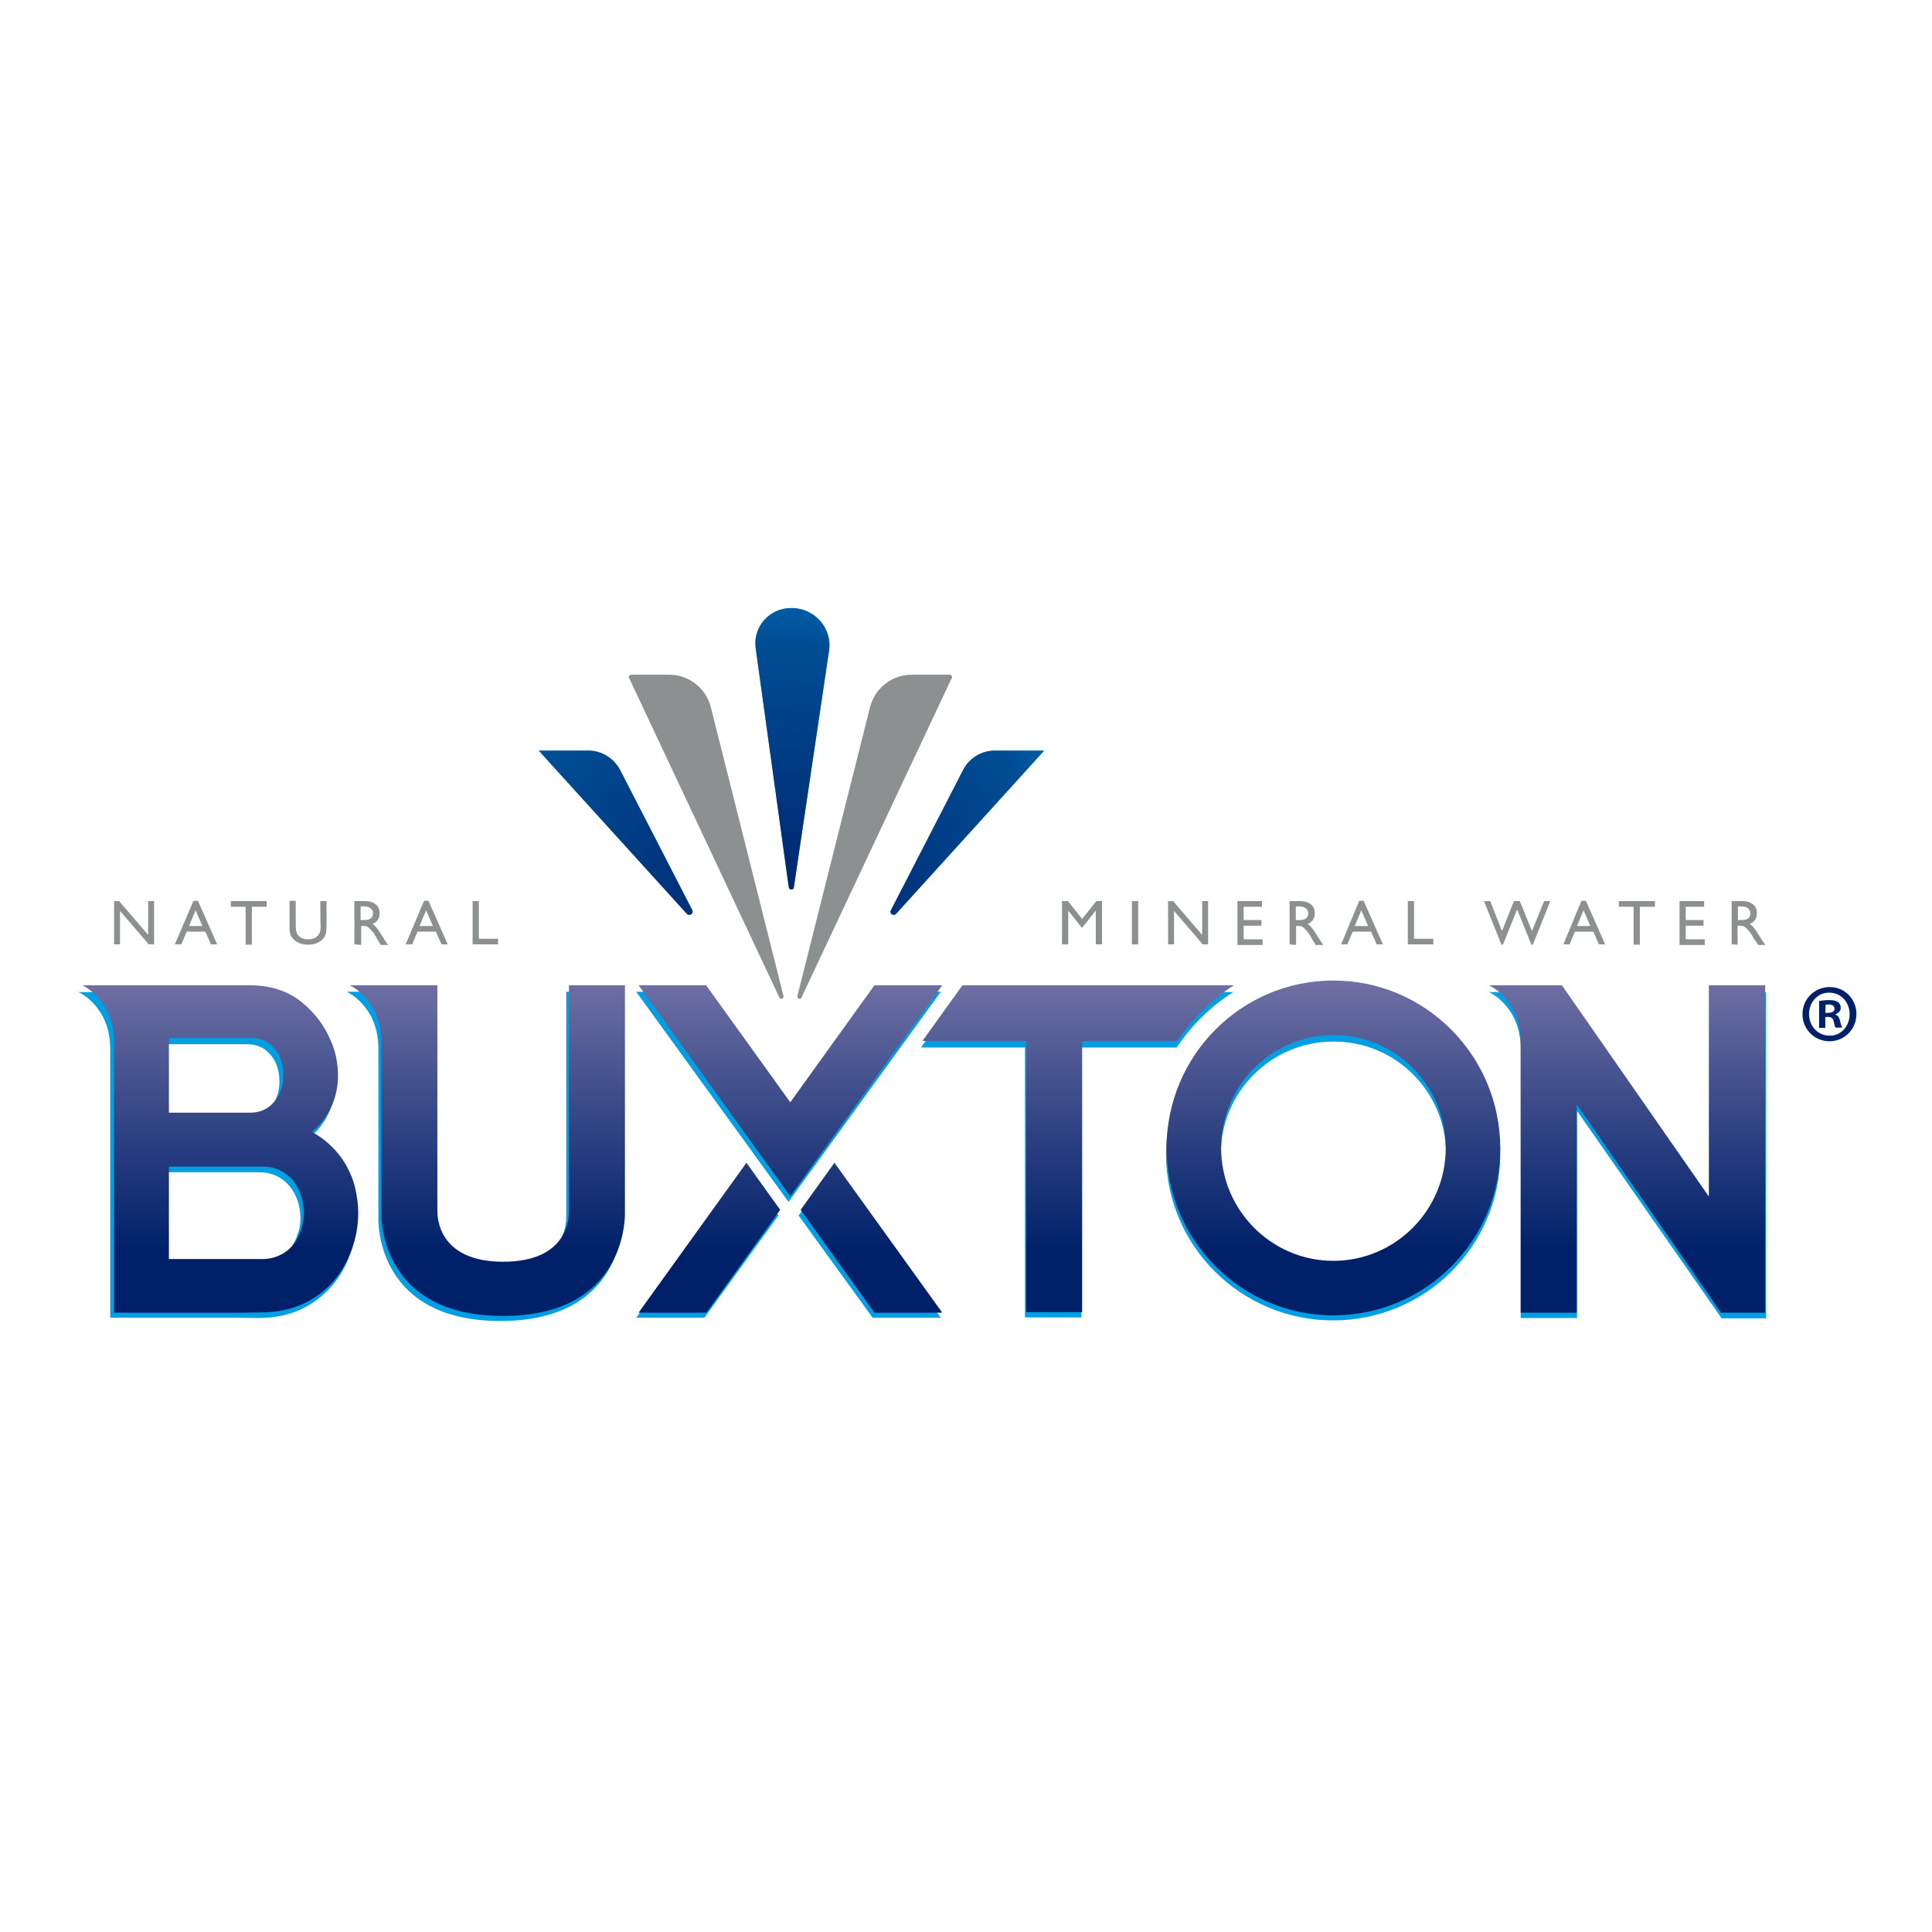 <?xml version="1.0" encoding="UTF-8"?> <svg xmlns="http://www.w3.org/2000/svg" xmlns:xlink="http://www.w3.org/1999/xlink" version="1.1" id="layer" x="0px" y="0px" viewBox="-153 -46 652 652" style="enable-background:new -153 -46 652 652;" xml:space="preserve"> <style type="text/css"> .st0{fill:#009FE3;} .st1{fill:#8C9091;} .st2{fill:url(#SVGID_1_);} .st3{fill:url(#SVGID_2_);} .st4{fill:#00216A;} </style> <path class="st0" d="M15.9,399.8c-41.2,0-41.2-32.3-41.2-34.4v-57.5c0-14.5-10.7-19.2-10.7-19.2h29.7v75.7c0,1.8,0,17.1,22.2,17.1 c22.2,0,22.2-15,22.2-17.1v-75.7h19v76.7C57.1,367.3,57.1,399.8,15.9,399.8L15.9,399.8z M424,288.8v71l-49.8-71h-24.7 c0,0,10.7,4.7,10.7,19.2v90.8h19v-69.9l48.8,70H443v-110L424,288.8L424,288.8z M-97.3,331.5h27.4c2.4,0,4.4-0.6,6.1-1.8 c1.7-1.2,2.9-2.8,3.8-4.6c0.9-1.9,1.3-4,1.3-6.1c0-2.2-0.4-4.3-1.2-6.2c-0.8-1.8-2.1-3.4-3.7-4.6c-1.6-1.2-3.7-1.8-6.2-1.8h-27.5 C-97.3,306.5-97.3,331.5-97.3,331.5z M-51.6,365.1c0-1.9-0.3-3.9-0.9-5.7c-0.6-1.8-1.5-3.5-2.7-5c-1.2-1.5-2.7-2.7-4.4-3.5 c-1.8-0.9-3.8-1.3-6.2-1.3h-31.6v31h31.6c2.3,0,4.4-0.5,6.1-1.4c1.8-0.9,3.3-2.1,4.4-3.5c1.2-1.5,2.1-3.1,2.6-4.9 C-51.9,369-51.6,367.1-51.6,365.1L-51.6,365.1z M-74.3,398.7h-41.5V308c0-14.5-10.7-19.2-10.7-19.2h56.6c7.1,0,13,1.9,17.6,5.5 c4.5,3.6,7.9,8.1,10,13.3c1.2,2.6,1.9,5.5,2.3,8.4c0.3,2.9,0.2,5.8-0.4,8.6c-0.6,2.9-1.8,5.7-3.4,8.1c-1.3,2-2.9,3.8-4.8,5.3 c2.2,1.2,4.2,2.6,6,4.3c2.2,2,4.1,4.4,5.6,6.9c1.5,2.5,2.5,5.2,3.2,7.9c0.6,2.7,1,5.4,1,8.1c0,4.1-0.7,8.2-2.1,12.2 c-1.4,4-3.5,7.6-6.3,10.8c-2.9,3.3-6.4,5.9-10.3,7.7c-4.1,1.9-8.9,2.9-14.3,2.9L-74.3,398.7L-74.3,398.7z M113.1,359.6l51.4-70.9 h-22.9L113.2,328l-28.5-39.3h-23L113.1,359.6L113.1,359.6z M109.7,364.2l-25,34.5h-23l36.5-50.4C98.3,348.4,109.7,364.2,109.7,364.2 z M128,348.4l36.5,50.3h-23l-25-34.5C116.6,364.2,128,348.4,128,348.4z M296.9,287.1c-31.2,0-56.4,25.2-56.4,56.3 s25.3,56.2,56.4,56.2c31.2,0,56.4-25.2,56.4-56.2S328.1,287.1,296.9,287.1z M335,343.4c0,20.9-17,37.9-38,37.9c-21,0-38-17-38-37.9 c0-20.9,17-37.9,38-37.9C317.9,305.4,335,322.4,335,343.4z M263.2,288.8h-91.9l-13.5,18.7h35.1v91.1h19v-91.1h32.2 C249.1,300,255.6,293.6,263.2,288.8L263.2,288.8z"></path> <path class="st1" d="M-103,258.1h2v14.6h-1.8l-9.7-11.3v11.3h-2v-14.6h1.7l9.8,11.4L-103,258.1L-103,258.1z M-87.7,258h1.5l6.5,14.7 h-2.1l-1.9-4.3H-90l-1.8,4.3H-94L-87.7,258L-87.7,258z M-84.7,266.5l-2.3-5.3l-2.2,5.3H-84.7z M-75.1,258.1H-63v1.9H-68v12.8h-2.1 v-12.8h-5L-75.1,258.1z M-44.9,258.1h2.1v8.3c0,1.1-0.1,2-0.2,2.5c-0.1,0.5-0.3,1-0.6,1.4c-0.2,0.4-0.5,0.7-0.9,1 c-1.2,1-2.7,1.5-4.5,1.5c-1.9,0-3.4-0.5-4.6-1.5c-0.3-0.3-0.6-0.6-0.9-1c-0.3-0.4-0.5-0.9-0.6-1.4c-0.2-0.6-0.2-1.4-0.2-2.6v-8.3 h2.1v8.3c0,1.4,0.2,2.3,0.5,2.9c0.3,0.5,0.8,1,1.4,1.3c0.6,0.3,1.4,0.5,2.3,0.5c1.2,0,2.2-0.3,3-1c0.4-0.3,0.7-0.8,0.9-1.2 c0.2-0.5,0.3-1.3,0.3-2.4C-44.9,266.3-44.9,258.1-44.9,258.1z M-33.4,272.7v-14.6h3.7c1.5,0,2.6,0.4,3.5,1.1c0.9,0.7,1.3,1.7,1.3,3 c0,0.9-0.2,1.6-0.6,2.2c-0.4,0.6-1,1.1-1.8,1.4c0.5,0.3,0.9,0.7,1.4,1.3c0.4,0.5,1.1,1.5,1.9,2.8c0.5,0.8,0.9,1.5,1.2,1.9l0.8,1.1 h-2.5l-0.6-1c0-0.1-0.1-0.1-0.1-0.2l-0.4-0.6l-0.6-1.1l-0.7-1.1c-0.4-0.5-0.8-1-1.2-1.4c-0.4-0.4-0.7-0.6-1-0.8 c-0.3-0.2-0.8-0.2-1.4-0.2h-0.6v6.4L-33.4,272.7L-33.4,272.7L-33.4,272.7z M-30.7,259.9h-0.6v4.6h0.8c1,0,1.8-0.1,2.2-0.3 c0.4-0.2,0.7-0.5,0.9-0.8c0.2-0.4,0.3-0.8,0.3-1.2c0-0.4-0.1-0.9-0.4-1.2c-0.2-0.4-0.6-0.6-1-0.8C-29,259.9-29.7,259.9-30.7,259.9z M-9.9,258h1.5l6.5,14.7h-2.1l-1.9-4.3h-6.2l-1.8,4.3h-2.2L-9.9,258L-9.9,258z M-6.9,266.5l-2.3-5.3l-2.2,5.3 C-11.4,266.5-6.9,266.5-6.9,266.5z M6.5,258.1h2.1v12.7h6.5v1.9H6.5V258.1z M217,258.1h1.9v14.6h-2.1v-11.4l-4.5,5.7H212l-4.5-5.7 v11.4h-2.1v-14.6h2l4.8,6L217,258.1z M229,258.1h2.1v14.6H229V258.1z M252.7,258.1h2v14.6h-1.8l-9.7-11.3v11.3h-2v-14.6h1.7 l9.8,11.4C252.7,269.4,252.7,258.1,252.7,258.1z M264.6,258.1h8.3v1.9h-6.2v4.5h6v1.9h-6v4.6h6.4v1.9h-8.5L264.6,258.1L264.6,258.1z M282.2,272.7v-14.6h3.7c1.5,0,2.6,0.4,3.5,1.1c0.9,0.7,1.3,1.7,1.3,3c0,0.9-0.2,1.6-0.6,2.2c-0.4,0.6-1,1.1-1.8,1.4 c0.5,0.3,0.9,0.7,1.4,1.3c0.4,0.5,1.1,1.5,1.9,2.8c0.5,0.8,0.9,1.5,1.2,1.9l0.8,1.1H291l-0.6-1c0-0.1-0.1-0.1-0.1-0.2l-0.4-0.6 l-0.6-1.1l-0.7-1.1c-0.4-0.5-0.8-1-1.2-1.4c-0.4-0.4-0.7-0.6-1-0.8c-0.3-0.2-0.8-0.2-1.4-0.2h-0.6v6.4L282.2,272.7L282.2,272.7 L282.2,272.7z M284.9,259.9h-0.6v4.6h0.8c1,0,1.8-0.1,2.2-0.3c0.4-0.2,0.7-0.5,0.9-0.8c0.2-0.4,0.3-0.8,0.3-1.2 c0-0.4-0.1-0.9-0.4-1.2c-0.2-0.4-0.6-0.6-1-0.8C286.7,259.9,286,259.9,284.9,259.9L284.9,259.9z M305.7,258h1.5l6.5,14.7h-2.1 l-1.9-4.3h-6.2l-1.8,4.3h-2.1L305.7,258L305.7,258z M308.7,266.5l-2.3-5.3l-2.2,5.3H308.7z M322.1,258.1h2.1v12.7h6.5v1.9h-8.6 L322.1,258.1L322.1,258.1z M368.1,258.1h2.1l-5.9,14.7h-0.5l-4.8-11.9l-4.8,11.9h-0.5l-5.9-14.7h2.1l4,10.1l4-10.1h2l4.1,10.1 L368.1,258.1z M380.7,258h1.5l6.5,14.7h-2.1l-1.9-4.3h-6.2l-1.8,4.3h-2.1L380.7,258L380.7,258z M383.7,266.5l-2.3-5.3l-2.2,5.3 H383.7L383.7,266.5z M393.3,258.1h12.2v1.9h-5.1v12.8h-2.1v-12.8h-5L393.3,258.1L393.3,258.1z M413.8,258.1h8.3v1.9h-6.2v4.5h6v1.9 h-6v4.6h6.4v1.9h-8.5L413.8,258.1L413.8,258.1z M431.4,272.7v-14.6h3.7c1.5,0,2.6,0.4,3.5,1.1c0.9,0.7,1.3,1.7,1.3,3 c0,0.9-0.2,1.6-0.6,2.2c-0.4,0.6-1,1.1-1.8,1.4c0.5,0.3,0.9,0.7,1.4,1.3c0.4,0.5,1.1,1.5,1.9,2.8c0.5,0.8,0.9,1.5,1.2,1.9l0.8,1.1 h-2.5l-0.6-1c0-0.1-0.1-0.1-0.1-0.2L439,271l-0.6-1.1l-0.7-1.1c-0.4-0.5-0.8-1-1.2-1.4c-0.4-0.4-0.7-0.6-1-0.8 c-0.3-0.2-0.8-0.2-1.5-0.2h-0.6v6.4L431.4,272.7L431.4,272.7L431.4,272.7z M434.1,259.9h-0.6v4.6h0.8c1,0,1.8-0.1,2.2-0.3 c0.4-0.2,0.7-0.5,0.9-0.8c0.2-0.4,0.3-0.8,0.3-1.2c0-0.4-0.1-0.9-0.4-1.2c-0.2-0.4-0.6-0.7-1-0.8 C435.9,259.9,435.1,259.9,434.1,259.9L434.1,259.9z"></path> <path class="st1" d="M111.4,290.1l-24.5-97.4c-1.6-6.4-7.4-11-14-11H60c-0.4,0-0.8,0.3-0.8,0.8c0,0.1,0,0.2,0.1,0.3L110,290.6 C110.4,291.5,111.6,291,111.4,290.1L111.4,290.1z M116.1,290.1l24.5-97.4c1.6-6.4,7.4-11,14-11h12.9c0.4,0,0.8,0.3,0.8,0.8 c0,0.1,0,0.2-0.1,0.3l-50.7,107.8C117.2,291.5,115.9,291,116.1,290.1L116.1,290.1z"></path> <linearGradient id="SVGID_1_" gradientUnits="userSpaceOnUse" x1="-303.51" y1="550.455" x2="-303.51" y2="553.5" gradientTransform="matrix(186.437 0 0 -37.172 56744.156 20859.586)"> <stop offset="0.2" style="stop-color:#00216A"></stop> <stop offset="0.561" style="stop-color:#304383"></stop> <stop offset="1" style="stop-color:#6F70A4"></stop> </linearGradient> <path class="st2" d="M16.8,398.1c-41.1,0-41.1-32.4-41.1-34.5v-57.8c0-14.6-10.7-19.3-10.7-19.3h29.6v76.1c0,1.8,0,17.2,22.2,17.2 c22.2,0,22.2-15.1,22.2-17.2v-76.1h18.9v77C57.9,365.4,57.9,398.1,16.8,398.1z M423.7,286.5v71.3l-49.6-71.3h-24.6 c0,0,10.7,4.7,10.7,19.3V397h18.9v-70.3l48.7,70.3h14.9V286.5L423.7,286.5L423.7,286.5z M-96,329.5h27.4c2.4,0,4.4-0.6,6.1-1.8 c1.7-1.2,2.9-2.8,3.8-4.6c0.9-1.9,1.3-4,1.3-6.2c0-2.2-0.4-4.3-1.2-6.2c-0.8-1.8-2.1-3.4-3.7-4.6c-1.6-1.2-3.7-1.8-6.2-1.8H-96 V329.5z M-50.5,363.2c0-2-0.3-3.9-0.9-5.7c-0.6-1.8-1.5-3.5-2.6-5c-1.2-1.5-2.7-2.7-4.4-3.5c-1.8-0.9-3.8-1.3-6.1-1.3H-96v31.2h31.5 c2.3,0,4.3-0.5,6.1-1.4c1.7-0.8,3.2-2,4.4-3.5c1.1-1.4,2-3.1,2.6-5C-50.8,367.2-50.5,365.2-50.5,363.2z M-73.1,397h-41.4v-91.2 c0-14.6-10.7-19.3-10.7-19.3h56.4c7,0,12.9,1.9,17.5,5.6c4.5,3.6,7.9,8.1,10,13.3c1.2,2.7,1.9,5.5,2.2,8.4c0.3,2.9,0.2,5.8-0.4,8.6 c-0.6,2.9-1.8,5.7-3.4,8.2c-1.3,2-2.9,3.8-4.8,5.4c4.8,2.6,8.8,6.5,11.5,11.2c1.4,2.5,2.5,5.2,3.1,7.9c0.6,2.7,1,5.4,1,8.1 c0,4.2-0.7,8.3-2.1,12.2c-1.4,4-3.5,7.7-6.2,10.9c-2.9,3.3-6.4,5.9-10.3,7.7c-4.1,1.9-8.9,2.9-14.3,2.9L-73.1,397L-73.1,397 L-73.1,397z M113.7,357.7l51.3-71.2h-22.9l-28.4,39.5l-28.4-39.5H62.5C62.5,286.5,113.7,357.7,113.7,357.7z M110.3,362.3L85.4,397 H62.5l36.4-50.6L110.3,362.3L110.3,362.3z M128.6,346.4L165,397h-22.9l-24.9-34.7L128.6,346.4L128.6,346.4z M297,284.9 c-31.1,0-56.3,25.3-56.3,56.5c0,31.2,25.2,56.5,56.3,56.5c31.1,0,56.3-25.3,56.3-56.5C353.2,310.2,328,284.9,297,284.9z M334.9,341.4c0,21-17,38.1-37.9,38.1c-20.9,0-37.9-17.1-37.9-38.1c0-21,17-38.1,37.9-38.1C317.9,303.3,334.9,320.3,334.9,341.4z M263.4,286.5h-91.6l-13.5,18.8h35v91.5h18.9v-91.5h32.1C249.3,297.8,255.8,291.4,263.4,286.5z"></path> <path class="st0" d="M113.9,159.2h0.3c7.7,0,13.7,6.8,12.6,14.3l-11.9,80c-0.1,0.9-1.5,0.9-1.7,0l-11.2-80.9 C101.1,165.5,106.7,159.2,113.9,159.2z M149.4,262.4l50-55.1h-16.7c-4.5,0-8.7,2.6-10.7,6.6l-24.3,47.2 C147,262.3,148.5,263.3,149.4,262.4z M80.6,261.1l-24.3-47.2c-2.1-4-6.2-6.6-10.7-6.6H28.8l50,55.1 C79.7,263.3,81.2,262.3,80.6,261.1z"></path> <radialGradient id="SVGID_2_" cx="-295.564" cy="552.239" r="6.059" gradientTransform="matrix(34 0 0 -34 10159.478 19041.822)" gradientUnits="userSpaceOnUse"> <stop offset="0" style="stop-color:#00216A"></stop> <stop offset="0.393" style="stop-color:#00216A;stop-opacity:0.701"></stop> <stop offset="0.46" style="stop-color:#00216A;stop-opacity:0.65"></stop> <stop offset="0.627" style="stop-color:#00216A;stop-opacity:0.3"></stop> </radialGradient> <path class="st3" d="M113.9,159.2h0.3c7.7,0,13.7,6.8,12.6,14.3l-11.9,80c-0.1,0.9-1.5,0.9-1.7,0l-11.2-80.9 C101.1,165.5,106.7,159.2,113.9,159.2z M149.4,262.4l50-55.1h-16.7c-4.5,0-8.7,2.6-10.7,6.6l-24.3,47.2 C147,262.3,148.5,263.3,149.4,262.4z M80.6,261.1l-24.3-47.2c-2.1-4-6.2-6.6-10.7-6.6H28.8l50,55.1 C79.7,263.3,81.2,262.3,80.6,261.1z"></path> <path class="st4" d="M473.5,296.2c0,5.1-4,9.2-9.1,9.2c-5,0-9.1-4-9.1-9.1c0,0,0-0.1,0-0.1c0-5.1,4.1-9.1,9.2-9.1 C469.5,287.1,473.5,291.1,473.5,296.2z M457.5,296.2c0,4.1,3,7.3,6.9,7.3c3.9,0.1,6.8-3.2,6.8-7.2c0-4.1-2.9-7.3-6.9-7.3 C460.5,288.9,457.5,292.2,457.5,296.2L457.5,296.2z M463,300.9h-2.1v-9.1c0.8-0.1,2-0.3,3.4-0.3c1.7,0,2.4,0.3,3,0.7 c0.5,0.4,0.9,1,0.9,1.9c0,1.1-0.8,1.8-1.8,2.2v0.1c0.9,0.3,1.3,1,1.6,2.2c0.3,1.4,0.5,1.9,0.7,2.2h-2.2c-0.3-0.3-0.4-1.1-0.7-2.2 c-0.2-0.9-0.7-1.4-1.8-1.4h-1L463,300.9L463,300.9z M463,295.8h1c1.1,0,2.1-0.4,2.1-1.4c0-0.8-0.6-1.4-1.9-1.4c-0.4,0-0.8,0-1.1,0.1 L463,295.8L463,295.8z"></path> </svg> 